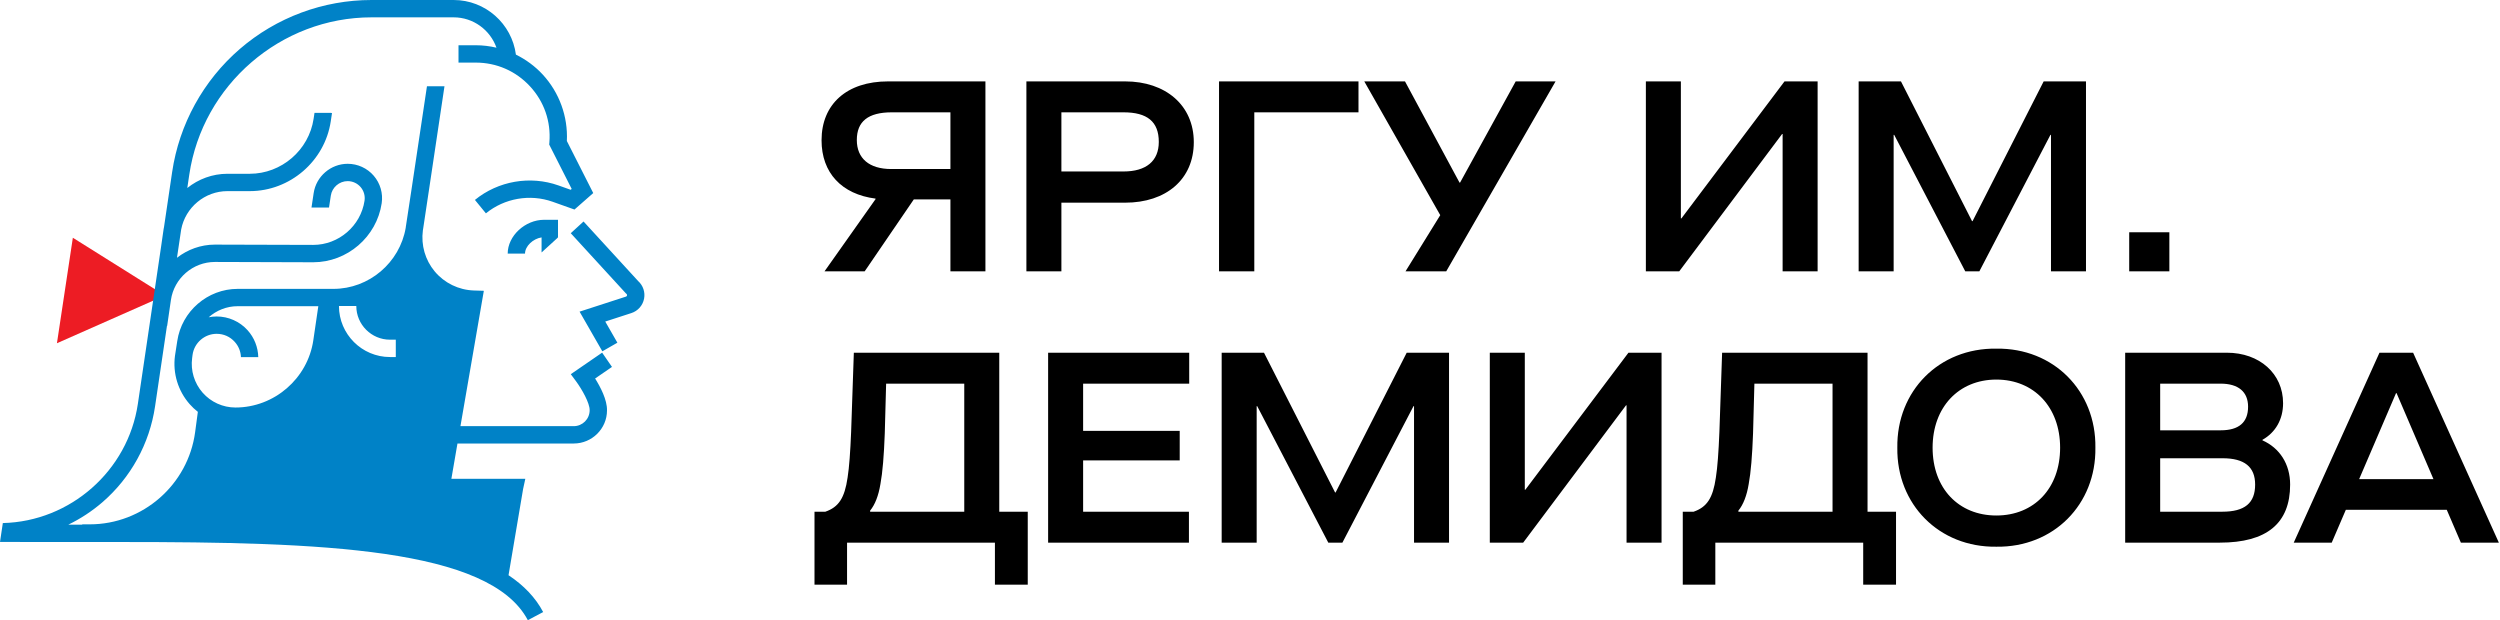 <svg width="129" height="32" viewBox="0 0 129 32" fill="none" xmlns="http://www.w3.org/2000/svg">
<path d="M3.759 12.268L2.938 17.711L8.51 15.247L3.759 12.268Z" fill="#ED1C24"/>
<path d="M33.234 15.414C33.167 15.762 32.916 16.046 32.578 16.155L31.231 16.592L31.857 17.683L31.081 18.128L29.906 16.081L32.303 15.304C32.332 15.294 32.35 15.274 32.355 15.243C32.361 15.213 32.352 15.188 32.329 15.168L32.286 15.127L29.451 12.034L30.111 11.429L32.929 14.503C33.183 14.731 33.3 15.077 33.234 15.414ZM28.786 12.259V12.236H28.793V11.341H28.078C27.093 11.341 26.197 12.173 26.197 13.087H27.091C27.091 12.703 27.503 12.317 27.945 12.25V13.027L28.786 12.259ZM31.578 18.933L30.708 19.531C30.976 19.958 31.335 20.633 31.321 21.179C31.321 22.115 30.551 22.885 29.604 22.885H23.605L23.291 24.707H27.106L26.991 25.238L26.24 29.681C27.026 30.205 27.63 30.831 28.027 31.582L27.236 32C25.265 28.27 16.569 27.968 6.256 27.968L0 27.965L0.146 26.99C3.624 26.909 6.604 24.293 7.114 20.838L8.31 12.742L8.442 11.823C8.447 11.786 8.456 11.751 8.463 11.715L8.882 8.881C9.246 6.414 10.487 4.157 12.375 2.527C14.264 0.897 16.677 0 19.172 0H23.407C25.051 0 26.412 1.23 26.621 2.818C27.136 3.071 27.607 3.417 28.002 3.844C28.861 4.772 29.312 6.016 29.25 7.276L30.611 9.962L29.643 10.812L28.516 10.411C27.35 9.997 26.03 10.226 25.073 11.009L24.506 10.316C25.705 9.337 27.356 9.05 28.816 9.568L29.447 9.793L29.499 9.748L28.339 7.46L28.349 7.335C28.432 6.264 28.076 5.24 27.346 4.452C26.616 3.664 25.623 3.23 24.549 3.23H23.659V2.335H24.549C24.912 2.335 25.27 2.379 25.618 2.461C25.295 1.55 24.427 0.895 23.407 0.895H19.171C14.493 0.895 10.45 4.384 9.767 9.012L9.665 9.7C10.238 9.242 10.96 8.967 11.734 8.967H12.888C14.524 8.967 15.94 7.747 16.182 6.129L16.228 5.825H17.076L17.131 5.834L17.067 6.262C16.759 8.314 14.963 9.862 12.888 9.862H11.734C10.569 9.862 9.565 10.705 9.349 11.84L9.132 13.301C9.678 12.876 10.358 12.622 11.088 12.622H11.098L16.154 12.637H16.162C17.478 12.637 18.615 11.658 18.81 10.357C18.848 10.103 18.774 9.846 18.607 9.652C18.439 9.458 18.196 9.346 17.94 9.346C17.508 9.346 17.133 9.668 17.07 10.096L16.977 10.71H16.073L16.185 9.963C16.314 9.102 17.068 8.452 17.94 8.452C18.457 8.452 18.948 8.676 19.285 9.068C19.622 9.459 19.772 9.978 19.695 10.489C19.436 12.225 17.918 13.532 16.163 13.533H16.152L11.096 13.517H11.088C9.956 13.517 8.981 14.36 8.819 15.482L8.625 16.817L8.615 16.815L8.001 20.969C7.717 22.892 6.75 24.65 5.279 25.92C4.743 26.382 4.154 26.767 3.526 27.072H4.243V27.056H4.632C7.369 27.056 9.706 25.011 10.069 22.298L10.209 21.251C10.056 21.132 9.914 20.999 9.784 20.851C9.186 20.169 8.91 19.263 9.028 18.364L9.146 17.6C9.374 16.061 10.713 14.906 12.262 14.906H17.207C19.04 14.906 20.629 13.555 20.935 11.752C20.937 11.736 20.938 11.719 20.941 11.702L21.234 9.775L22.031 4.452H22.935L22.119 9.91L22.118 9.914L21.833 11.813C21.829 11.84 21.825 11.865 21.82 11.89C21.72 12.648 21.939 13.415 22.429 14.003C22.931 14.605 23.668 14.964 24.451 14.989L24.966 15.005L23.759 21.99H29.604C30.058 21.99 30.426 21.621 30.426 21.168C30.435 20.803 30.023 20.08 29.728 19.68L29.453 19.308L31.07 18.196L31.578 18.933ZM16.425 15.8H12.26C11.696 15.8 11.17 16.016 10.769 16.371C10.903 16.345 11.04 16.33 11.18 16.33C11.786 16.33 12.366 16.587 12.773 17.037C13.12 17.42 13.315 17.916 13.327 18.428H12.433C12.421 18.135 12.311 17.859 12.11 17.638C11.869 17.371 11.539 17.225 11.18 17.225C10.552 17.225 10.017 17.695 9.935 18.317L9.914 18.48C9.83 19.124 10.027 19.773 10.455 20.261C10.883 20.748 11.501 21.028 12.15 21.028C14.149 21.028 15.876 19.536 16.167 17.558L16.425 15.8ZM20.423 17.528H20.125C19.165 17.528 18.385 16.748 18.385 15.788H17.49C17.49 17.241 18.672 18.423 20.125 18.423H20.423V17.528Z" fill="#0082C7"/>
<path d="M50.848 4.2V14H49.042V10.29H47.152L44.618 14H42.546L45.178 10.276V10.248C43.428 10.024 42.392 8.918 42.392 7.238C42.392 5.376 43.694 4.2 45.822 4.2H50.848ZM49.042 8.722V5.796H46.018C44.786 5.796 44.212 6.272 44.212 7.224C44.212 8.176 44.856 8.722 45.99 8.722H49.042ZM52.962 14V4.2H58.058C60.144 4.2 61.6 5.432 61.6 7.336C61.6 9.254 60.172 10.458 58.058 10.458H54.768V14H52.962ZM57.974 8.848C59.136 8.848 59.794 8.316 59.794 7.322C59.794 6.272 59.192 5.796 57.974 5.796H54.768V8.848H57.974ZM64.722 14H62.902V4.2H70.098V5.796H64.722V14ZM75.34 9.422L78.21 4.2H80.267L74.626 14H72.525L74.317 11.102L70.397 4.2H72.498L75.311 9.422H75.34ZM93.789 4.2V14H91.983V6.916H91.955L86.649 14H84.927V4.2H86.733V11.27H86.761L92.081 4.2H93.789ZM97.712 14H95.906V4.2H98.09L101.757 11.41H101.785L105.453 4.2H107.637V14H105.831V6.958H105.803L102.135 14H101.407L97.74 6.958H97.712V14ZM111.939 14H109.867V11.984H111.939V14ZM51.562 26.404H53.032V30.17H51.338V28H43.708V30.17H42.028V26.404H42.588C43.274 26.166 43.582 25.704 43.736 24.64C43.82 24.108 43.876 23.324 43.918 22.288L44.058 18.2H51.562V26.404ZM49.756 26.404V19.796H45.724L45.654 22.372C45.612 23.506 45.542 24.374 45.43 24.976C45.332 25.578 45.15 26.04 44.898 26.348V26.404H49.756ZM61.349 28H54.083V18.2H61.363V19.796H55.889V22.232H60.873V23.758H55.889V26.404H61.349V28ZM64.844 28H63.038V18.2H65.222L68.89 25.41H68.918L72.586 18.2H74.77V28H72.964V20.958H72.936L69.268 28H68.54L64.872 20.958H64.844V28ZM85.736 18.2V28H83.93V20.916H83.902L78.596 28H76.874V18.2H78.68V25.27H78.708L84.028 18.2H85.736ZM96.365 26.404H97.835V30.17H96.141V28H88.511V30.17H86.831V26.404H87.391C88.077 26.166 88.385 25.704 88.539 24.64C88.623 24.108 88.679 23.324 88.721 22.288L88.861 18.2H96.365V26.404ZM94.559 26.404V19.796H90.527L90.457 22.372C90.415 23.506 90.345 24.374 90.233 24.976C90.135 25.578 89.953 26.04 89.701 26.348V26.404H94.559ZM97.902 23.1C97.86 20.174 100.058 17.948 103.012 17.99C105.966 17.948 108.164 20.174 108.122 23.1C108.164 26.026 105.966 28.252 103.012 28.21C100.058 28.252 97.86 26.026 97.902 23.1ZM106.302 23.1C106.302 21.014 104.958 19.586 103.012 19.586C101.066 19.586 99.722 21.014 99.722 23.1C99.722 25.2 101.066 26.6 103.012 26.6C104.958 26.6 106.302 25.2 106.302 23.1ZM109.659 28V18.2H114.909C116.589 18.2 117.807 19.278 117.807 20.804C117.807 21.644 117.415 22.316 116.743 22.694V22.722C117.625 23.114 118.171 23.94 118.171 25.004C118.171 27.006 116.967 28 114.545 28H109.659ZM114.587 22.204C115.525 22.204 116.001 21.798 116.001 20.986C116.001 20.216 115.497 19.796 114.587 19.796H111.465V22.204H114.587ZM114.671 26.404C115.833 26.404 116.365 25.956 116.365 25.004C116.365 24.094 115.819 23.646 114.685 23.646H111.465V26.404H114.671ZM128.941 28H126.981L126.253 26.306H121.045L120.317 28H118.357L122.781 18.2H124.517L128.941 28ZM123.635 20.286L121.731 24.724H125.567L123.663 20.286H123.635Z" fill="black"/>
</svg>
